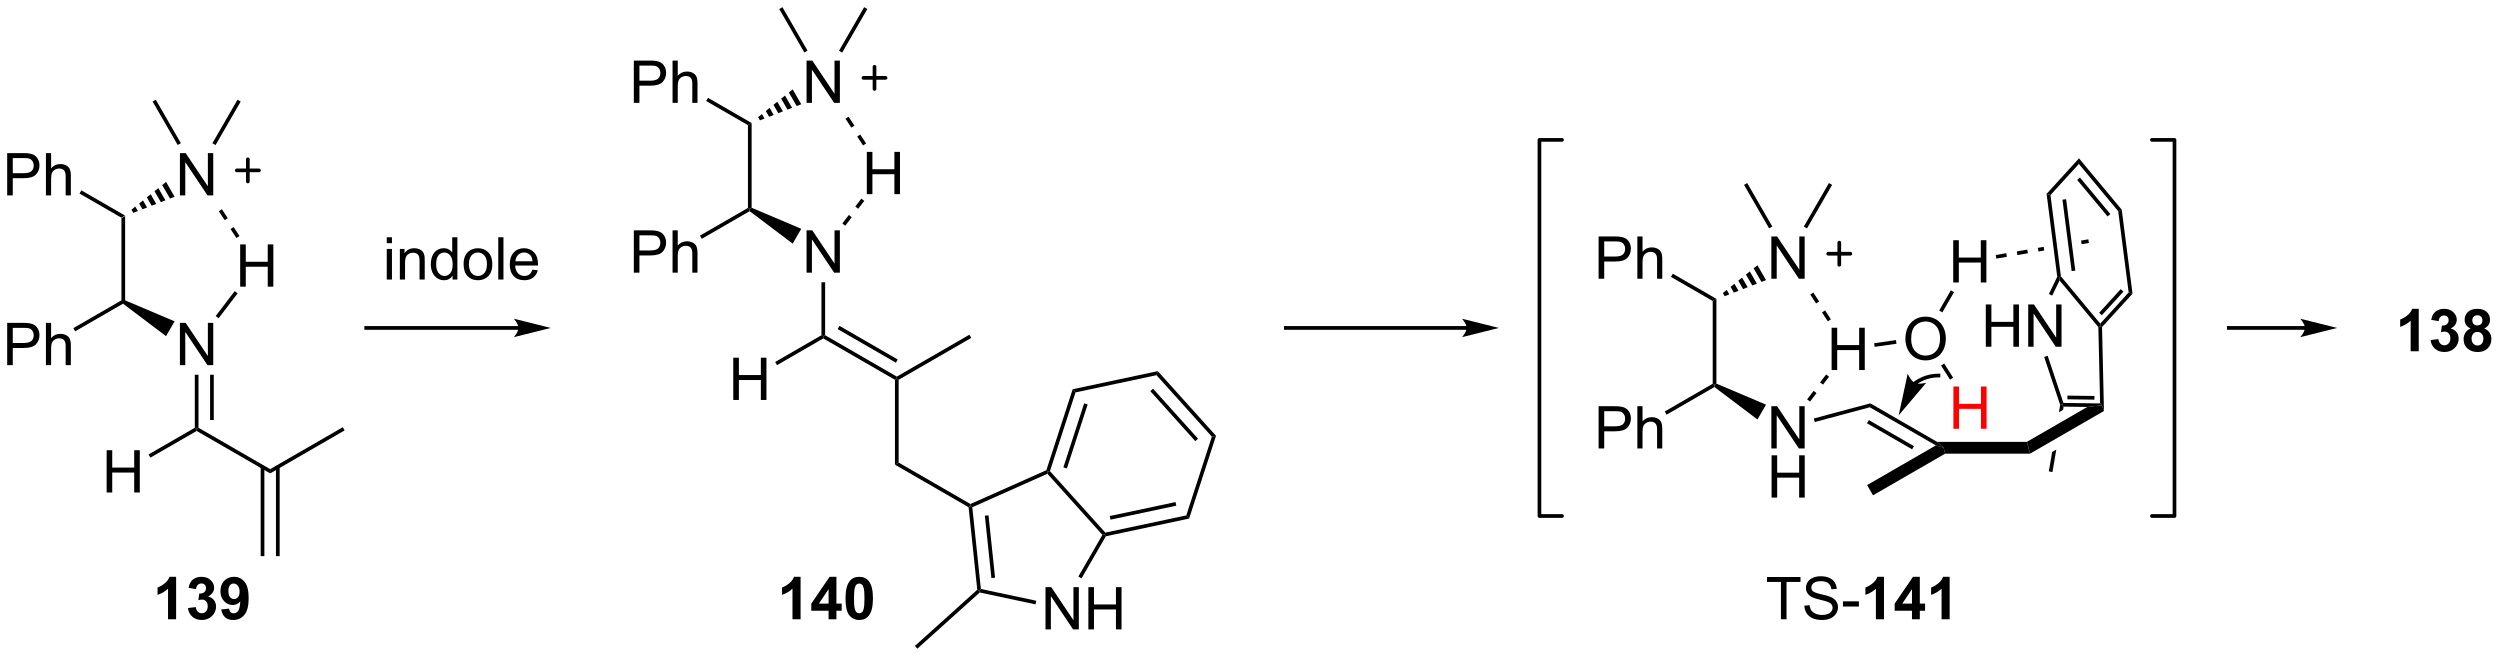 <?xml version="1.0" encoding="UTF-8"?>
<!DOCTYPE svg PUBLIC '-//W3C//DTD SVG 1.0//EN'
          'http://www.w3.org/TR/2001/REC-SVG-20010904/DTD/svg10.dtd'>
<svg stroke-dasharray="none" shape-rendering="auto" xmlns="http://www.w3.org/2000/svg" font-family="'Dialog'" text-rendering="auto" width="929" fill-opacity="1" color-interpolation="auto" color-rendering="auto" preserveAspectRatio="xMidYMid meet" font-size="12px" viewBox="0 0 929 244" fill="black" xmlns:xlink="http://www.w3.org/1999/xlink" stroke="black" image-rendering="auto" stroke-miterlimit="10" stroke-linecap="square" stroke-linejoin="miter" font-style="normal" stroke-width="1" height="244" stroke-dashoffset="0" font-weight="normal" stroke-opacity="1"
><!--Generated by the Batik Graphics2D SVG Generator--><defs id="genericDefs"
  /><g
  ><defs id="defs1"
    ><clipPath clipPathUnits="userSpaceOnUse" id="clipPath1"
      ><path d="M2.394 0.646 L350.56 0.646 L350.56 92.033 L2.394 92.033 L2.394 0.646 Z"
      /></clipPath
      ><clipPath clipPathUnits="userSpaceOnUse" id="clipPath2"
      ><path d="M29.425 127.111 L29.425 215.958 L367.91 215.958 L367.91 127.111 Z"
      /></clipPath
    ></defs
    ><g transform="scale(2.667,2.667) translate(-2.394,-0.646) matrix(1.029,0,0,1.029,-27.872,-130.101)"
    ><path d="M45.856 156.596 L46.356 156.307 L46.356 167.788 L46.106 167.952 L45.856 167.807 Z" stroke="none" clip-path="url(#clipPath2)"
    /></g
    ><g transform="matrix(2.743,0,0,2.743,-80.711,-348.658)"
    ><path d="M53.799 176.577 L53.799 170.85 L54.578 170.85 L57.585 175.345 L57.585 170.85 L58.312 170.85 L58.312 176.577 L57.533 176.577 L54.525 172.077 L54.525 176.577 L53.799 176.577 Z" stroke="none" clip-path="url(#clipPath2)"
    /></g
    ><g transform="matrix(2.743,0,0,2.743,-80.711,-348.658)"
    ><path d="M46.089 168.25 L46.106 167.952 L46.356 167.788 L53.079 170.638 L51.919 172.647 Z" stroke="none" clip-path="url(#clipPath2)"
    /></g
    ><g transform="matrix(2.743,0,0,2.743,-80.711,-348.658)"
    ><path d="M30.397 176.577 L30.397 170.85 L32.559 170.85 Q33.129 170.85 33.428 170.905 Q33.85 170.975 34.134 171.173 Q34.421 171.368 34.595 171.725 Q34.77 172.079 34.77 172.506 Q34.77 173.236 34.303 173.743 Q33.84 174.249 32.624 174.249 L31.155 174.249 L31.155 176.577 L30.397 176.577 ZM31.155 173.571 L32.637 173.571 Q33.371 173.571 33.678 173.298 Q33.988 173.024 33.988 172.53 Q33.988 172.17 33.806 171.915 Q33.624 171.657 33.327 171.577 Q33.137 171.524 32.621 171.524 L31.155 171.524 L31.155 173.571 ZM35.645 176.577 L35.645 170.85 L36.348 170.85 L36.348 172.905 Q36.84 172.334 37.59 172.334 Q38.051 172.334 38.389 172.517 Q38.73 172.696 38.876 173.017 Q39.022 173.337 39.022 173.946 L39.022 176.577 L38.319 176.577 L38.319 173.946 Q38.319 173.42 38.09 173.181 Q37.863 172.939 37.444 172.939 Q37.132 172.939 36.855 173.103 Q36.582 173.264 36.465 173.543 Q36.348 173.819 36.348 174.306 L36.348 176.577 L35.645 176.577 Z" stroke="none" clip-path="url(#clipPath2)"
    /></g
    ><g transform="matrix(2.743,0,0,2.743,-80.711,-348.658)"
    ><path d="M45.856 167.807 L46.106 167.952 L46.089 168.25 L39.607 171.993 L39.357 171.56 Z" stroke="none" clip-path="url(#clipPath2)"
    /></g
    ><g transform="matrix(2.743,0,0,2.743,-80.711,-348.658)"
    ><path d="M30.397 153.577 L30.397 147.85 L32.559 147.85 Q33.129 147.85 33.428 147.905 Q33.85 147.975 34.134 148.173 Q34.421 148.368 34.595 148.725 Q34.77 149.079 34.77 149.506 Q34.77 150.236 34.303 150.743 Q33.84 151.249 32.624 151.249 L31.155 151.249 L31.155 153.577 L30.397 153.577 ZM31.155 150.571 L32.637 150.571 Q33.371 150.571 33.678 150.298 Q33.988 150.024 33.988 149.53 Q33.988 149.17 33.806 148.915 Q33.624 148.657 33.327 148.577 Q33.137 148.524 32.621 148.524 L31.155 148.524 L31.155 150.571 ZM35.645 153.577 L35.645 147.85 L36.348 147.85 L36.348 149.905 Q36.84 149.334 37.59 149.334 Q38.051 149.334 38.389 149.517 Q38.73 149.696 38.876 150.017 Q39.022 150.337 39.022 150.946 L39.022 153.577 L38.319 153.577 L38.319 150.946 Q38.319 150.42 38.09 150.181 Q37.863 149.939 37.444 149.939 Q37.132 149.939 36.855 150.103 Q36.582 150.264 36.465 150.543 Q36.348 150.819 36.348 151.306 L36.348 153.577 L35.645 153.577 Z" stroke="none" clip-path="url(#clipPath2)"
    /></g
    ><g transform="matrix(2.743,0,0,2.743,-80.711,-348.658)"
    ><path d="M46.356 156.307 L45.856 156.596 L40.197 153.329 L40.447 152.896 Z" stroke="none" clip-path="url(#clipPath2)"
    /></g
    ><g transform="matrix(2.743,0,0,2.743,-80.711,-348.658)"
    ><path d="M53.799 153.577 L53.799 147.85 L54.578 147.85 L57.585 152.345 L57.585 147.85 L58.312 147.85 L58.312 153.577 L57.533 153.577 L54.525 149.077 L54.525 153.577 L53.799 153.577 Z" stroke="none" clip-path="url(#clipPath2)"
    /></g
    ><g transform="matrix(2.743,0,0,2.743,-80.711,-348.658)"
    ><path d="M47.233 155.512 L47.754 155.095 L48.105 155.703 L47.483 155.945 ZM48.274 154.677 L48.795 154.26 L49.348 155.218 L48.726 155.461 ZM49.316 153.843 L49.836 153.425 L50.592 154.734 L49.97 154.976 ZM50.357 153.008 L50.877 152.59 L51.835 154.249 L51.214 154.492 ZM51.398 152.173 L51.919 151.756 L53.079 153.765 L52.457 154.007 Z" stroke="none" clip-path="url(#clipPath2)"
    /></g
    ><g transform="matrix(2.743,0,0,2.743,-80.711,-348.658)"
    ><path d="M55.815 177.877 L56.315 177.877 L56.315 185.057 L56.065 185.202 L55.815 185.057 ZM57.885 177.877 L57.885 184.006 L58.385 184.006 L58.385 177.877 Z" stroke="none" clip-path="url(#clipPath2)"
    /></g
    ><g transform="matrix(2.743,0,0,2.743,-80.711,-348.658)"
    ><path d="M56.065 185.49 L56.065 185.202 L56.315 185.057 L66.024 190.663 L66.024 191.24 Z" stroke="none" clip-path="url(#clipPath2)"
    /></g
    ><g transform="matrix(2.743,0,0,2.743,-80.711,-348.658)"
    ><path d="M61.962 165.945 L61.962 160.218 L62.72 160.218 L62.72 162.57 L65.696 162.57 L65.696 160.218 L66.454 160.218 L66.454 165.945 L65.696 165.945 L65.696 163.244 L62.72 163.244 L62.72 165.945 L61.962 165.945 Z" stroke="none" clip-path="url(#clipPath2)"
    /></g
    ><g transform="matrix(2.743,0,0,2.743,-80.711,-348.658)"
    ><path d="M59.041 170.222 L58.644 169.918 L61.22 166.55 L61.617 166.853 Z" stroke="none" clip-path="url(#clipPath2)"
    /></g
    ><g transform="matrix(2.743,0,0,2.743,-80.711,-348.658)"
    ><path d="M61.869 159.075 L61.075 157.867 L60.657 158.142 L61.451 159.35 ZM60.281 156.659 L59.486 155.451 L59.069 155.726 L59.863 156.934 Z" stroke="none" clip-path="url(#clipPath2)"
    /></g
    ><g transform="matrix(2.743,0,0,2.743,-80.711,-348.658)"
    ><path d="M53.929 146.503 L53.496 146.753 L50.098 140.867 L50.531 140.617 Z" stroke="none" clip-path="url(#clipPath2)"
    /></g
    ><g transform="matrix(2.743,0,0,2.743,-80.711,-348.658)"
    ><path d="M58.627 146.763 L58.194 146.513 L61.598 140.617 L62.031 140.867 Z" stroke="none" clip-path="url(#clipPath2)"
    /></g
    ><g stroke-width="0.5" transform="matrix(2.743,0,0,2.743,-80.711,-348.658)" stroke-linejoin="round" stroke-linecap="round"
    ><path fill="none" d="M61.502 150.191 L64.502 150.191 M63.002 148.691 L63.002 151.691" clip-path="url(#clipPath2)"
    /></g
    ><g transform="matrix(2.743,0,0,2.743,-80.711,-348.658)"
    ><path d="M43.871 193.827 L43.871 188.1 L44.629 188.1 L44.629 190.452 L47.605 190.452 L47.605 188.1 L48.363 188.1 L48.363 193.827 L47.605 193.827 L47.605 191.126 L44.629 191.126 L44.629 193.827 L43.871 193.827 Z" stroke="none" clip-path="url(#clipPath2)"
    /></g
    ><g transform="matrix(2.743,0,0,2.743,-80.711,-348.658)"
    ><path d="M55.815 185.057 L56.065 185.202 L56.065 185.49 L49.796 189.109 L49.546 188.677 Z" stroke="none" clip-path="url(#clipPath2)"
    /></g
    ><g transform="matrix(2.743,0,0,2.743,-80.711,-348.658)"
    ><path d="M64.739 190.354 L64.739 202.452 L65.239 202.452 L65.239 190.354 ZM66.809 190.354 L66.809 202.452 L67.309 202.452 L67.309 190.354 Z" stroke="none" clip-path="url(#clipPath2)"
    /></g
    ><g transform="matrix(2.743,0,0,2.743,-80.711,-348.658)"
    ><path d="M66.024 191.24 L66.024 190.663 L75.858 184.985 L76.108 185.418 Z" stroke="none" clip-path="url(#clipPath2)"
    /></g
    ><g transform="matrix(2.743,0,0,2.743,-80.711,-348.658)"
    ><path d="M99.661 171.284 L79.036 171.284 L78.786 171.284 L78.786 171.784 L79.036 171.784 L99.661 171.784 L99.911 171.784 L99.911 171.284 L99.661 171.284 ZM104.036 171.534 L99.036 170.284 C99.036 170.284 99.661 170.988 99.661 171.534 C99.661 172.081 99.036 172.784 99.036 172.784 Z" stroke="none" clip-path="url(#clipPath2)"
    /></g
    ><g transform="matrix(2.743,0,0,2.743,-80.711,-348.658)"
    ><path d="M81.819 160.059 L81.819 159.251 L82.522 159.251 L82.522 160.059 L81.819 160.059 ZM81.819 164.978 L81.819 160.829 L82.522 160.829 L82.522 164.978 L81.819 164.978 ZM83.594 164.978 L83.594 160.829 L84.226 160.829 L84.226 161.418 Q84.682 160.736 85.547 160.736 Q85.922 160.736 86.234 160.871 Q86.549 161.004 86.706 161.223 Q86.862 161.441 86.924 161.743 Q86.963 161.939 86.963 162.426 L86.963 164.978 L86.26 164.978 L86.26 162.454 Q86.26 162.025 86.177 161.811 Q86.096 161.598 85.888 161.473 Q85.68 161.345 85.398 161.345 Q84.948 161.345 84.622 161.631 Q84.297 161.915 84.297 162.712 L84.297 164.978 L83.594 164.978 ZM90.733 164.978 L90.733 164.454 Q90.34 165.071 89.574 165.071 Q89.077 165.071 88.66 164.798 Q88.246 164.525 88.017 164.035 Q87.788 163.543 87.788 162.907 Q87.788 162.285 87.993 161.78 Q88.202 161.275 88.616 161.006 Q89.03 160.736 89.543 160.736 Q89.918 160.736 90.21 160.894 Q90.504 161.051 90.686 161.306 L90.686 159.251 L91.387 159.251 L91.387 164.978 L90.733 164.978 ZM88.512 162.907 Q88.512 163.704 88.847 164.1 Q89.183 164.493 89.639 164.493 Q90.1 164.493 90.423 164.116 Q90.746 163.738 90.746 162.965 Q90.746 162.113 90.418 161.715 Q90.09 161.316 89.608 161.316 Q89.139 161.316 88.824 161.699 Q88.512 162.082 88.512 162.907 ZM92.229 162.902 Q92.229 161.751 92.87 161.196 Q93.406 160.736 94.174 160.736 Q95.031 160.736 95.573 161.296 Q96.117 161.855 96.117 162.845 Q96.117 163.644 95.875 164.105 Q95.635 164.564 95.177 164.819 Q94.719 165.071 94.174 165.071 Q93.305 165.071 92.766 164.514 Q92.229 163.954 92.229 162.902 ZM92.953 162.902 Q92.953 163.699 93.299 164.098 Q93.648 164.493 94.174 164.493 Q94.698 164.493 95.044 164.095 Q95.393 163.696 95.393 162.879 Q95.393 162.111 95.044 161.715 Q94.695 161.316 94.174 161.316 Q93.648 161.316 93.299 161.712 Q92.953 162.105 92.953 162.902 ZM96.926 164.978 L96.926 159.251 L97.629 159.251 L97.629 164.978 L96.926 164.978 ZM101.557 163.642 L102.284 163.73 Q102.112 164.368 101.646 164.72 Q101.182 165.071 100.461 165.071 Q99.549 165.071 99.016 164.512 Q98.484 163.949 98.484 162.939 Q98.484 161.892 99.023 161.314 Q99.562 160.736 100.422 160.736 Q101.252 160.736 101.778 161.303 Q102.307 161.868 102.307 162.894 Q102.307 162.957 102.305 163.082 L99.211 163.082 Q99.25 163.767 99.596 164.131 Q99.945 164.493 100.463 164.493 Q100.851 164.493 101.125 164.29 Q101.398 164.087 101.557 163.642 ZM99.25 162.504 L101.565 162.504 Q101.518 161.98 101.299 161.72 Q100.963 161.314 100.43 161.314 Q99.945 161.314 99.614 161.639 Q99.284 161.962 99.25 162.504 Z" stroke="none" clip-path="url(#clipPath2)"
    /></g
    ><g transform="matrix(2.743,0,0,2.743,-80.711,-348.658)"
    ><path d="M130.749 144.062 L131.249 143.773 L131.249 155.254 L130.999 155.418 L130.749 155.273 Z" stroke="none" clip-path="url(#clipPath2)"
    /></g
    ><g transform="matrix(2.743,0,0,2.743,-80.711,-348.658)"
    ><path d="M138.691 164.043 L138.691 158.316 L139.47 158.316 L142.478 162.811 L142.478 158.316 L143.204 158.316 L143.204 164.043 L142.426 164.043 L139.418 159.543 L139.418 164.043 L138.691 164.043 Z" stroke="none" clip-path="url(#clipPath2)"
    /></g
    ><g transform="matrix(2.743,0,0,2.743,-80.711,-348.658)"
    ><path d="M130.982 155.716 L130.999 155.418 L131.249 155.254 L137.971 158.104 L136.811 160.113 Z" stroke="none" clip-path="url(#clipPath2)"
    /></g
    ><g transform="matrix(2.743,0,0,2.743,-80.711,-348.658)"
    ><path d="M115.29 164.043 L115.29 158.316 L117.451 158.316 Q118.022 158.316 118.321 158.371 Q118.743 158.441 119.027 158.639 Q119.313 158.834 119.488 159.191 Q119.662 159.545 119.662 159.972 Q119.662 160.702 119.196 161.209 Q118.733 161.715 117.516 161.715 L116.048 161.715 L116.048 164.043 L115.29 164.043 ZM116.048 161.037 L117.529 161.037 Q118.264 161.037 118.571 160.764 Q118.881 160.491 118.881 159.996 Q118.881 159.636 118.699 159.381 Q118.516 159.123 118.219 159.043 Q118.029 158.991 117.514 158.991 L116.048 158.991 L116.048 161.037 ZM120.537 164.043 L120.537 158.316 L121.24 158.316 L121.24 160.371 Q121.733 159.8 122.483 159.8 Q122.943 159.8 123.282 159.983 Q123.623 160.162 123.769 160.483 Q123.915 160.803 123.915 161.412 L123.915 164.043 L123.212 164.043 L123.212 161.412 Q123.212 160.886 122.983 160.647 Q122.756 160.405 122.337 160.405 Q122.024 160.405 121.748 160.569 Q121.475 160.73 121.358 161.009 Q121.24 161.285 121.24 161.772 L121.24 164.043 L120.537 164.043 Z" stroke="none" clip-path="url(#clipPath2)"
    /></g
    ><g transform="matrix(2.743,0,0,2.743,-80.711,-348.658)"
    ><path d="M130.749 155.273 L130.999 155.418 L130.982 155.716 L124.5 159.459 L124.25 159.026 Z" stroke="none" clip-path="url(#clipPath2)"
    /></g
    ><g transform="matrix(2.743,0,0,2.743,-80.711,-348.658)"
    ><path d="M115.29 141.043 L115.29 135.316 L117.451 135.316 Q118.022 135.316 118.321 135.371 Q118.743 135.441 119.027 135.639 Q119.313 135.834 119.488 136.191 Q119.662 136.545 119.662 136.972 Q119.662 137.702 119.196 138.209 Q118.733 138.715 117.516 138.715 L116.048 138.715 L116.048 141.043 L115.29 141.043 ZM116.048 138.037 L117.529 138.037 Q118.264 138.037 118.571 137.764 Q118.881 137.491 118.881 136.996 Q118.881 136.636 118.699 136.381 Q118.516 136.123 118.219 136.043 Q118.029 135.991 117.514 135.991 L116.048 135.991 L116.048 138.037 ZM120.537 141.043 L120.537 135.316 L121.24 135.316 L121.24 137.371 Q121.733 136.8 122.483 136.8 Q122.943 136.8 123.282 136.983 Q123.623 137.162 123.769 137.483 Q123.915 137.803 123.915 138.412 L123.915 141.043 L123.212 141.043 L123.212 138.412 Q123.212 137.886 122.983 137.647 Q122.756 137.405 122.337 137.405 Q122.024 137.405 121.748 137.569 Q121.475 137.73 121.358 138.009 Q121.24 138.285 121.24 138.772 L121.24 141.043 L120.537 141.043 Z" stroke="none" clip-path="url(#clipPath2)"
    /></g
    ><g transform="matrix(2.743,0,0,2.743,-80.711,-348.658)"
    ><path d="M131.249 143.773 L130.749 144.062 L125.09 140.795 L125.34 140.362 Z" stroke="none" clip-path="url(#clipPath2)"
    /></g
    ><g transform="matrix(2.743,0,0,2.743,-80.711,-348.658)"
    ><path d="M138.691 141.043 L138.691 135.316 L139.47 135.316 L142.478 139.811 L142.478 135.316 L143.204 135.316 L143.204 141.043 L142.426 141.043 L139.418 136.543 L139.418 141.043 L138.691 141.043 Z" stroke="none" clip-path="url(#clipPath2)"
    /></g
    ><g transform="matrix(2.743,0,0,2.743,-80.711,-348.658)"
    ><path d="M132.125 142.978 L132.646 142.561 L132.997 143.169 L132.375 143.411 ZM133.167 142.143 L133.688 141.726 L134.241 142.685 L133.619 142.927 ZM134.208 141.309 L134.729 140.891 L135.484 142.2 L134.863 142.442 ZM135.25 140.474 L135.77 140.057 L136.728 141.715 L136.106 141.958 ZM136.291 139.639 L136.811 139.222 L137.971 141.231 L137.35 141.473 Z" stroke="none" clip-path="url(#clipPath2)"
    /></g
    ><g transform="matrix(2.743,0,0,2.743,-80.711,-348.658)"
    ><path d="M140.707 165.343 L141.207 165.343 L141.207 172.523 L140.957 172.668 L140.707 172.523 Z" stroke="none" clip-path="url(#clipPath2)"
    /></g
    ><g transform="matrix(2.743,0,0,2.743,-80.711,-348.658)"
    ><path d="M140.957 172.956 L140.957 172.668 L141.207 172.523 L150.916 178.129 L150.916 178.418 L150.666 178.562 ZM142.902 171.689 L150.791 176.244 L151.041 175.811 L143.152 171.256 Z" stroke="none" clip-path="url(#clipPath2)"
    /></g
    ><g transform="matrix(2.743,0,0,2.743,-80.711,-348.658)"
    ><path d="M146.855 153.411 L146.855 147.684 L147.612 147.684 L147.612 150.036 L150.589 150.036 L150.589 147.684 L151.347 147.684 L151.347 153.411 L150.589 153.411 L150.589 150.71 L147.612 150.71 L147.612 153.411 L146.855 153.411 Z" stroke="none" clip-path="url(#clipPath2)"
    /></g
    ><g transform="matrix(2.743,0,0,2.743,-80.711,-348.658)"
    ><path d="M143.933 157.688 L144.812 156.54 L144.415 156.236 L143.536 157.384 ZM145.69 155.391 L146.51 154.32 L146.113 154.016 L145.293 155.088 Z" stroke="none" clip-path="url(#clipPath2)"
    /></g
    ><g transform="matrix(2.743,0,0,2.743,-80.711,-348.658)"
    ><path d="M146.762 146.541 L145.967 145.333 L145.55 145.608 L146.344 146.816 ZM145.173 144.125 L144.379 142.917 L143.961 143.192 L144.755 144.4 Z" stroke="none" clip-path="url(#clipPath2)"
    /></g
    ><g transform="matrix(2.743,0,0,2.743,-80.711,-348.658)"
    ><path d="M138.822 133.969 L138.389 134.219 L134.991 128.333 L135.424 128.083 Z" stroke="none" clip-path="url(#clipPath2)"
    /></g
    ><g transform="matrix(2.743,0,0,2.743,-80.711,-348.658)"
    ><path d="M143.52 134.229 L143.087 133.979 L146.491 128.083 L146.924 128.333 Z" stroke="none" clip-path="url(#clipPath2)"
    /></g
    ><g stroke-width="0.5" transform="matrix(2.743,0,0,2.743,-80.711,-348.658)" stroke-linejoin="round" stroke-linecap="round"
    ><path fill="none" d="M146.395 137.657 L149.395 137.657 M147.895 136.157 L147.895 139.157" clip-path="url(#clipPath2)"
    /></g
    ><g transform="matrix(2.743,0,0,2.743,-80.711,-348.658)"
    ><path d="M128.763 181.293 L128.763 175.566 L129.521 175.566 L129.521 177.918 L132.498 177.918 L132.498 175.566 L133.256 175.566 L133.256 181.293 L132.498 181.293 L132.498 178.592 L129.521 178.592 L129.521 181.293 L128.763 181.293 Z" stroke="none" clip-path="url(#clipPath2)"
    /></g
    ><g transform="matrix(2.743,0,0,2.743,-80.711,-348.658)"
    ><path d="M140.707 172.523 L140.957 172.668 L140.957 172.956 L134.688 176.576 L134.438 176.143 Z" stroke="none" clip-path="url(#clipPath2)"
    /></g
    ><g transform="matrix(2.743,0,0,2.743,-80.711,-348.658)"
    ><path d="M150.666 178.562 L150.916 178.418 L151.166 178.562 L151.166 189.773 L150.666 190.062 Z" stroke="none" clip-path="url(#clipPath2)"
    /></g
    ><g transform="matrix(2.743,0,0,2.743,-80.711,-348.658)"
    ><path d="M151.166 178.562 L150.916 178.418 L150.916 178.129 L160.751 172.451 L161.001 172.884 Z" stroke="none" clip-path="url(#clipPath2)"
    /></g
    ><g transform="matrix(2.743,0,0,2.743,-80.711,-348.658)"
    ><path d="M150.666 190.062 L151.166 189.773 L160.89 195.387 L160.876 195.668 L160.64 195.821 Z" stroke="none" clip-path="url(#clipPath2)"
    /></g
    ><g transform="matrix(2.743,0,0,2.743,-80.711,-348.658)"
    ><path d="M171.061 212.371 L171.061 206.644 L171.839 206.644 L174.847 211.139 L174.847 206.644 L175.574 206.644 L175.574 212.371 L174.795 212.371 L171.787 207.871 L171.787 212.371 L171.061 212.371 ZM176.869 212.371 L176.869 206.644 L177.627 206.644 L177.627 208.996 L180.604 208.996 L180.604 206.644 L181.362 206.644 L181.362 212.371 L180.604 212.371 L180.604 209.67 L177.627 209.67 L177.627 212.371 L176.869 212.371 Z" stroke="none" clip-path="url(#clipPath2)"
    /></g
    ><g transform="matrix(2.743,0,0,2.743,-80.711,-348.658)"
    ><path d="M160.64 195.821 L160.876 195.668 L161.143 195.822 L162.307 206.898 L162.078 207.105 L161.816 207.004 ZM162.843 196.973 L163.731 205.419 L164.228 205.367 L163.34 196.921 Z" stroke="none" clip-path="url(#clipPath2)"
    /></g
    ><g transform="matrix(2.743,0,0,2.743,-80.711,-348.658)"
    ><path d="M162.15 207.376 L162.078 207.105 L162.307 206.898 L169.813 208.493 L169.709 208.982 Z" stroke="none" clip-path="url(#clipPath2)"
    /></g
    ><g transform="matrix(2.743,0,0,2.743,-80.711,-348.658)"
    ><path d="M175.944 205.461 L175.511 205.211 L178.769 199.569 L179.077 199.536 L179.237 199.758 Z" stroke="none" clip-path="url(#clipPath2)"
    /></g
    ><g transform="matrix(2.743,0,0,2.743,-80.711,-348.658)"
    ><path d="M179.166 199.262 L179.077 199.536 L178.769 199.569 L171.317 191.292 L171.381 190.99 L171.664 190.93 Z" stroke="none" clip-path="url(#clipPath2)"
    /></g
    ><g transform="matrix(2.743,0,0,2.743,-80.711,-348.658)"
    ><path d="M171.178 190.807 L171.381 190.99 L171.317 191.292 L161.143 195.822 L160.876 195.668 L160.89 195.387 Z" stroke="none" clip-path="url(#clipPath2)"
    /></g
    ><g transform="matrix(2.743,0,0,2.743,-80.711,-348.658)"
    ><path d="M179.237 199.758 L179.077 199.536 L179.166 199.262 L190.132 196.931 L190.518 197.36 ZM179.867 197.508 L188.778 195.614 L188.674 195.125 L179.763 197.019 Z" stroke="none" clip-path="url(#clipPath2)"
    /></g
    ><g transform="matrix(2.743,0,0,2.743,-80.711,-348.658)"
    ><path d="M190.518 197.36 L190.132 196.931 L193.596 186.268 L194.161 186.148 Z" stroke="none" clip-path="url(#clipPath2)"
    /></g
    ><g transform="matrix(2.743,0,0,2.743,-80.711,-348.658)"
    ><path d="M194.161 186.148 L193.596 186.268 L186.095 177.937 L186.273 177.387 ZM191.727 186.538 L185.631 179.768 L185.26 180.103 L191.355 186.873 Z" stroke="none" clip-path="url(#clipPath2)"
    /></g
    ><g transform="matrix(2.743,0,0,2.743,-80.711,-348.658)"
    ><path d="M186.273 177.387 L186.095 177.937 L175.128 180.268 L174.742 179.839 Z" stroke="none" clip-path="url(#clipPath2)"
    /></g
    ><g transform="matrix(2.743,0,0,2.743,-80.711,-348.658)"
    ><path d="M174.742 179.839 L175.128 180.268 L171.664 190.93 L171.381 190.99 L171.178 190.807 ZM176.297 181.752 L173.482 190.416 L173.957 190.571 L176.772 181.907 Z" stroke="none" clip-path="url(#clipPath2)"
    /></g
    ><g transform="matrix(2.743,0,0,2.743,-80.711,-348.658)"
    ><path d="M161.816 207.004 L162.078 207.105 L162.15 207.376 L153.699 214.986 L153.364 214.614 Z" stroke="none" clip-path="url(#clipPath2)"
    /></g
    ><g transform="matrix(2.743,0,0,2.743,-80.711,-348.658)"
    ><path d="M228.113 171.284 L203.614 171.284 L203.364 171.284 L203.364 171.784 L203.614 171.784 L228.113 171.784 L228.363 171.784 L228.363 171.284 L228.113 171.284 ZM232.488 171.534 L227.488 170.284 C227.488 170.284 228.113 170.988 228.113 171.534 C228.113 172.081 227.488 172.784 227.488 172.784 Z" stroke="none" clip-path="url(#clipPath2)"
    /></g
    ><g transform="matrix(2.743,0,0,2.743,-80.711,-348.658)"
    ><path d="M357.097 174.696 L356 174.696 L356 170.558 Q355.399 171.121 354.581 171.391 L354.581 170.394 Q355.011 170.253 355.514 169.863 Q356.019 169.47 356.206 168.946 L357.097 168.946 L357.097 174.696 ZM358.7 173.175 L359.762 173.048 Q359.812 173.454 360.033 173.67 Q360.257 173.884 360.575 173.884 Q360.913 173.884 361.145 173.626 Q361.379 173.368 361.379 172.93 Q361.379 172.516 361.155 172.274 Q360.934 172.032 360.614 172.032 Q360.403 172.032 360.109 172.113 L360.231 171.22 Q360.676 171.23 360.911 171.027 Q361.145 170.821 361.145 170.48 Q361.145 170.191 360.973 170.019 Q360.801 169.847 360.515 169.847 Q360.234 169.847 360.033 170.042 Q359.835 170.238 359.793 170.613 L358.78 170.441 Q358.887 169.923 359.098 169.613 Q359.312 169.3 359.692 169.123 Q360.075 168.946 360.546 168.946 Q361.356 168.946 361.843 169.462 Q362.247 169.884 362.247 170.415 Q362.247 171.167 361.421 171.618 Q361.913 171.722 362.207 172.089 Q362.504 172.457 362.504 172.977 Q362.504 173.73 361.952 174.264 Q361.403 174.795 360.582 174.795 Q359.804 174.795 359.291 174.347 Q358.78 173.899 358.7 173.175 ZM364.128 171.605 Q363.704 171.425 363.508 171.113 Q363.316 170.798 363.316 170.423 Q363.316 169.782 363.764 169.365 Q364.211 168.946 365.034 168.946 Q365.852 168.946 366.303 169.365 Q366.753 169.782 366.753 170.423 Q366.753 170.821 366.545 171.131 Q366.339 171.441 365.964 171.605 Q366.441 171.798 366.688 172.165 Q366.938 172.532 366.938 173.011 Q366.938 173.805 366.43 174.303 Q365.925 174.798 365.086 174.798 Q364.305 174.798 363.784 174.386 Q363.172 173.902 363.172 173.058 Q363.172 172.595 363.401 172.207 Q363.633 171.816 364.128 171.605 ZM364.355 170.501 Q364.355 170.829 364.54 171.014 Q364.727 171.196 365.034 171.196 Q365.347 171.196 365.534 171.011 Q365.722 170.824 365.722 170.496 Q365.722 170.188 365.537 170.003 Q365.352 169.816 365.047 169.816 Q364.73 169.816 364.542 170.003 Q364.355 170.191 364.355 170.501 ZM364.253 172.954 Q364.253 173.407 364.485 173.662 Q364.719 173.915 365.066 173.915 Q365.407 173.915 365.628 173.67 Q365.852 173.425 365.852 172.964 Q365.852 172.563 365.625 172.319 Q365.399 172.074 365.05 172.074 Q364.649 172.074 364.451 172.352 Q364.253 172.628 364.253 172.954 Z" stroke="none" clip-path="url(#clipPath2)"
    /></g
    ><g transform="matrix(2.743,0,0,2.743,-80.711,-348.658)"
    ><path d="M261.45 167.886 L261.95 167.597 L261.95 179.078 L261.7 179.242 L261.45 179.097 Z" stroke="none" clip-path="url(#clipPath2)"
    /></g
    ><g transform="matrix(2.743,0,0,2.743,-80.711,-348.658)"
    ><path d="M269.393 187.867 L269.393 182.14 L270.172 182.14 L273.18 186.635 L273.18 182.14 L273.906 182.14 L273.906 187.867 L273.127 187.867 L270.12 183.367 L270.12 187.867 L269.393 187.867 Z" stroke="none" clip-path="url(#clipPath2)"
    /></g
    ><g transform="matrix(2.743,0,0,2.743,-80.711,-348.658)"
    ><path d="M269.424 194.517 L269.424 188.79 L270.182 188.79 L270.182 191.142 L273.159 191.142 L273.159 188.79 L273.916 188.79 L273.916 194.517 L273.159 194.517 L273.159 191.816 L270.182 191.816 L270.182 194.517 L269.424 194.517 Z" stroke="none" clip-path="url(#clipPath2)"
    /></g
    ><g transform="matrix(2.743,0,0,2.743,-80.711,-348.658)"
    ><path d="M261.683 179.54 L261.7 179.242 L261.95 179.078 L268.673 181.928 L267.513 183.937 Z" stroke="none" clip-path="url(#clipPath2)"
    /></g
    ><g transform="matrix(2.743,0,0,2.743,-80.711,-348.658)"
    ><path d="M245.991 187.867 L245.991 182.14 L248.153 182.14 Q248.723 182.14 249.023 182.195 Q249.444 182.265 249.728 182.463 Q250.015 182.658 250.189 183.015 Q250.364 183.369 250.364 183.796 Q250.364 184.525 249.898 185.033 Q249.434 185.538 248.218 185.538 L246.749 185.538 L246.749 187.867 L245.991 187.867 ZM246.749 184.861 L248.231 184.861 Q248.965 184.861 249.273 184.588 Q249.582 184.315 249.582 183.82 Q249.582 183.46 249.4 183.205 Q249.218 182.947 248.921 182.867 Q248.731 182.815 248.215 182.815 L246.749 182.815 L246.749 184.861 ZM251.239 187.867 L251.239 182.14 L251.942 182.14 L251.942 184.195 Q252.434 183.624 253.184 183.624 Q253.645 183.624 253.983 183.807 Q254.325 183.986 254.47 184.307 Q254.616 184.627 254.616 185.236 L254.616 187.867 L253.913 187.867 L253.913 185.236 Q253.913 184.71 253.684 184.471 Q253.457 184.229 253.038 184.229 Q252.726 184.229 252.45 184.393 Q252.176 184.554 252.059 184.833 Q251.942 185.109 251.942 185.596 L251.942 187.867 L251.239 187.867 Z" stroke="none" clip-path="url(#clipPath2)"
    /></g
    ><g transform="matrix(2.743,0,0,2.743,-80.711,-348.658)"
    ><path d="M261.45 179.097 L261.7 179.242 L261.683 179.54 L255.201 183.283 L254.951 182.85 Z" stroke="none" clip-path="url(#clipPath2)"
    /></g
    ><g transform="matrix(2.743,0,0,2.743,-80.711,-348.658)"
    ><path d="M245.991 164.867 L245.991 159.14 L248.153 159.14 Q248.723 159.14 249.023 159.195 Q249.444 159.265 249.728 159.463 Q250.015 159.658 250.189 160.015 Q250.364 160.369 250.364 160.796 Q250.364 161.525 249.898 162.033 Q249.434 162.538 248.218 162.538 L246.749 162.538 L246.749 164.867 L245.991 164.867 ZM246.749 161.861 L248.231 161.861 Q248.965 161.861 249.273 161.588 Q249.582 161.315 249.582 160.82 Q249.582 160.46 249.4 160.205 Q249.218 159.947 248.921 159.867 Q248.731 159.815 248.215 159.815 L246.749 159.815 L246.749 161.861 ZM251.239 164.867 L251.239 159.14 L251.942 159.14 L251.942 161.195 Q252.434 160.624 253.184 160.624 Q253.645 160.624 253.983 160.807 Q254.325 160.986 254.47 161.307 Q254.616 161.627 254.616 162.236 L254.616 164.867 L253.913 164.867 L253.913 162.236 Q253.913 161.71 253.684 161.471 Q253.457 161.229 253.038 161.229 Q252.726 161.229 252.45 161.393 Q252.176 161.554 252.059 161.833 Q251.942 162.109 251.942 162.596 L251.942 164.867 L251.239 164.867 Z" stroke="none" clip-path="url(#clipPath2)"
    /></g
    ><g transform="matrix(2.743,0,0,2.743,-80.711,-348.658)"
    ><path d="M261.95 167.597 L261.45 167.886 L255.791 164.619 L256.041 164.186 Z" stroke="none" clip-path="url(#clipPath2)"
    /></g
    ><g transform="matrix(2.743,0,0,2.743,-80.711,-348.658)"
    ><path d="M269.393 164.867 L269.393 159.14 L270.172 159.14 L273.18 163.635 L273.18 159.14 L273.906 159.14 L273.906 164.867 L273.127 164.867 L270.12 160.367 L270.12 164.867 L269.393 164.867 Z" stroke="none" clip-path="url(#clipPath2)"
    /></g
    ><g transform="matrix(2.743,0,0,2.743,-80.711,-348.658)"
    ><path d="M262.827 166.802 L263.348 166.385 L263.699 166.993 L263.077 167.235 ZM263.868 165.967 L264.389 165.55 L264.942 166.508 L264.32 166.751 ZM264.91 165.133 L265.43 164.715 L266.186 166.024 L265.564 166.266 ZM265.951 164.298 L266.472 163.881 L267.43 165.539 L266.808 165.782 ZM266.992 163.463 L267.513 163.046 L268.673 165.055 L268.051 165.297 Z" stroke="none" clip-path="url(#clipPath2)"
    /></g
    ><g transform="matrix(2.743,0,0,2.743,-80.711,-348.658)"
    ><path d="M277.556 177.235 L277.556 171.508 L278.314 171.508 L278.314 173.86 L281.29 173.86 L281.29 171.508 L282.048 171.508 L282.048 177.235 L281.29 177.235 L281.29 174.534 L278.314 174.534 L278.314 177.235 L277.556 177.235 Z" stroke="none" clip-path="url(#clipPath2)"
    /></g
    ><g transform="matrix(2.743,0,0,2.743,-80.711,-348.658)"
    ><path d="M274.635 181.512 L275.513 180.363 L275.116 180.06 L274.238 181.208 ZM276.392 179.215 L277.211 178.143 L276.814 177.84 L275.994 178.911 Z" stroke="none" clip-path="url(#clipPath2)"
    /></g
    ><g transform="matrix(2.743,0,0,2.743,-80.711,-348.658)"
    ><path d="M277.463 170.365 L276.669 169.157 L276.251 169.432 L277.045 170.64 ZM275.875 167.949 L275.08 166.741 L274.663 167.016 L275.457 168.224 Z" stroke="none" clip-path="url(#clipPath2)"
    /></g
    ><g transform="matrix(2.743,0,0,2.743,-80.711,-348.658)"
    ><path d="M269.524 157.793 L269.091 158.043 L265.692 152.157 L266.125 151.907 Z" stroke="none" clip-path="url(#clipPath2)"
    /></g
    ><g transform="matrix(2.743,0,0,2.743,-80.711,-348.658)"
    ><path d="M274.221 158.053 L273.788 157.803 L277.192 151.907 L277.625 152.157 Z" stroke="none" clip-path="url(#clipPath2)"
    /></g
    ><g stroke-width="0.5" transform="matrix(2.743,0,0,2.743,-80.711,-348.658)" stroke-linejoin="round" stroke-linecap="round"
    ><path fill="none" d="M277.096 161.481 L280.096 161.481 M278.596 159.981 L278.596 162.981" clip-path="url(#clipPath2)"
    /></g
    ><g transform="matrix(2.743,0,0,2.743,-80.711,-348.658)"
    ><path d="M275.273 184.282 L275.144 183.799 L282.802 181.747 L282.731 182.283 Z" stroke="none" clip-path="url(#clipPath2)"
    /></g
    ><g transform="matrix(2.743,0,0,2.743,-80.711,-348.658)"
    ><path d="M282.731 182.283 L282.802 181.747 L291.841 186.965 L292.726 187.765 L291.676 187.448 ZM282.349 184.453 L288.461 187.982 L288.711 187.549 L282.599 184.02 Z" stroke="none" clip-path="url(#clipPath2)"
    /></g
    ><g transform="matrix(2.743,0,0,2.743,-80.711,-348.658)"
    ><path d="M291.676 187.448 L292.726 187.765 L292.94 188.565 L283.167 194.208 L282.367 192.822 Z" stroke="none" clip-path="url(#clipPath2)"
    /></g
    ><g transform="matrix(2.743,0,0,2.743,-80.711,-348.658)"
    ><path d="M308.778 181.942 L308.521 181.962 L308.351 182.959 L308.351 182.959 L308.914 182.634 L308.989 182.195 L308.778 181.942 ZM307.995 188.014 L307.433 188.339 L307.433 188.339 L306.984 190.969 L307.477 191.053 L307.995 188.014 Z" stroke="none" clip-path="url(#clipPath2)"
    /></g
    ><g transform="matrix(2.743,0,0,2.743,-80.711,-348.658)"
    ><path d="M317.797 166.729 L318.323 166.895 L314.192 171.42 L313.94 171.326 L313.949 170.946 ZM316.719 166.278 L313.794 169.484 L314.163 169.821 L317.089 166.615 Z" stroke="none" clip-path="url(#clipPath2)"
    /></g
    ><g transform="matrix(2.743,0,0,2.743,-80.711,-348.658)"
    ><path d="M316.383 155.722 L316.86 155.514 L318.323 166.895 L317.797 166.729 Z" stroke="none" clip-path="url(#clipPath2)"
    /></g
    ><g transform="matrix(2.743,0,0,2.743,-80.711,-348.658)"
    ><path d="M311.054 149.319 L311.071 148.558 L316.86 155.514 L316.383 155.722 ZM310.816 151.478 L314.936 156.429 L315.32 156.109 L311.2 151.159 Z" stroke="none" clip-path="url(#clipPath2)"
    /></g
    ><g transform="matrix(2.743,0,0,2.743,-80.711,-348.658)"
    ><path d="M307.205 153.536 L306.68 153.37 L311.071 148.558 L311.054 149.319 Z" stroke="none" clip-path="url(#clipPath2)"
    /></g
    ><g transform="matrix(2.743,0,0,2.743,-80.711,-348.658)"
    ><path d="M308.62 164.542 L308.381 164.647 L308.124 164.604 L306.68 153.37 L307.205 153.536 ZM310.569 163.769 L309.325 154.095 L308.829 154.159 L310.073 163.833 Z" stroke="none" clip-path="url(#clipPath2)"
    /></g
    ><g transform="matrix(2.743,0,0,2.743,-80.711,-348.658)"
    ><path d="M313.692 171.419 L313.94 171.326 L314.192 171.42 L314.453 182.784 L314.185 182.015 L313.93 181.762 Z" stroke="none" clip-path="url(#clipPath2)"
    /></g
    ><g transform="matrix(2.743,0,0,2.743,-80.711,-348.658)"
    ><path d="M308.437 165.104 L308.381 164.647 L308.62 164.542 L313.949 170.946 L313.94 171.326 L313.692 171.419 Z" stroke="none" clip-path="url(#clipPath2)"
    /></g
    ><g transform="matrix(2.743,0,0,2.743,-80.711,-348.658)"
    ><path d="M307.438 167.157 L306.989 166.939 L308.124 164.604 L308.381 164.647 L308.437 165.104 Z" stroke="none" clip-path="url(#clipPath2)"
    /></g
    ><g transform="matrix(2.743,0,0,2.743,-80.711,-348.658)"
    ><path d="M306.824 175.303 L306.349 175.462 L308.521 181.962 L308.778 181.942 L308.959 181.694 L306.824 175.303 Z" stroke="none" clip-path="url(#clipPath2)"
    /></g
    ><g transform="matrix(2.743,0,0,2.743,-80.711,-348.658)"
    ><path d="M313.93 181.762 L314.185 182.015 L312.199 182.238 L308.989 182.195 L308.778 181.942 L308.959 181.694 ZM313.165 180.751 L309.505 180.702 L309.498 181.202 L313.159 181.251 Z" stroke="none" clip-path="url(#clipPath2)"
    /></g
    ><g transform="matrix(2.743,0,0,2.743,-80.711,-348.658)"
    ><path d="M298.445 174.083 L298.445 168.356 L299.203 168.356 L299.203 170.708 L302.18 170.708 L302.18 168.356 L302.937 168.356 L302.937 174.083 L302.18 174.083 L302.18 171.382 L299.203 171.382 L299.203 174.083 L298.445 174.083 ZM304.191 174.083 L304.191 168.356 L304.97 168.356 L307.978 172.851 L307.978 168.356 L308.704 168.356 L308.704 174.083 L307.926 174.083 L304.918 169.583 L304.918 174.083 L304.191 174.083 Z" stroke="none" clip-path="url(#clipPath2)"
    /></g
    ><g transform="matrix(2.743,0,0,2.743,-80.711,-348.658)"
    ><path d="M287.553 173.046 Q287.553 171.619 288.319 170.814 Q289.085 170.007 290.296 170.007 Q291.087 170.007 291.723 170.387 Q292.361 170.765 292.694 171.442 Q293.03 172.119 293.03 172.978 Q293.03 173.851 292.678 174.538 Q292.327 175.226 291.681 175.58 Q291.038 175.934 290.29 175.934 Q289.483 175.934 288.845 175.543 Q288.21 175.15 287.882 174.476 Q287.553 173.798 287.553 173.046 ZM288.335 173.056 Q288.335 174.093 288.889 174.689 Q289.447 175.283 290.288 175.283 Q291.142 175.283 291.694 174.681 Q292.249 174.08 292.249 172.976 Q292.249 172.275 292.012 171.754 Q291.775 171.233 291.319 170.947 Q290.866 170.658 290.298 170.658 Q289.493 170.658 288.913 171.213 Q288.335 171.765 288.335 173.056 Z" stroke="none" clip-path="url(#clipPath2)"
    /></g
    ><g transform="matrix(2.743,0,0,2.743,-80.711,-348.658)"
    ><path d="M283.391 174.098 L283.321 173.603 L286.276 173.181 L286.347 173.676 Z" stroke="none" clip-path="url(#clipPath2)"
    /></g
    ><g transform="matrix(2.743,0,0,2.743,-80.711,-348.658)"
    ><path d="M294.032 165.377 L294.032 159.65 L294.79 159.65 L294.79 162.002 L297.767 162.002 L297.767 159.65 L298.525 159.65 L298.525 165.377 L297.767 165.377 L297.767 162.676 L294.79 162.676 L294.79 165.377 L294.032 165.377 Z" stroke="none" clip-path="url(#clipPath2)"
    /></g
    ><g transform="matrix(2.743,0,0,2.743,-80.711,-348.658)"
    ><path d="M292.562 169.423 L292.129 169.173 L293.705 166.441 L294.138 166.691 Z" stroke="none" clip-path="url(#clipPath2)"
    /></g
    ><g fill="red" transform="matrix(2.743,0,0,2.743,-80.711,-348.658)" stroke="red"
    ><path d="M294.056 185.194 L294.056 179.468 L294.814 179.468 L294.814 181.819 L297.79 181.819 L297.79 179.468 L298.548 179.468 L298.548 185.194 L297.79 185.194 L297.79 182.494 L294.814 182.494 L294.814 185.194 L294.056 185.194 Z" stroke="none" clip-path="url(#clipPath2)"
    /></g
    ><g transform="matrix(2.743,0,0,2.743,-80.711,-348.658)"
    ><path d="M292.382 176.625 L292.805 176.357 L294.02 178.273 L293.598 178.541 Z" stroke="none" clip-path="url(#clipPath2)"
    /></g
    ><g transform="matrix(2.743,0,0,2.743,-80.711,-348.658)"
    ><path d="M288.899 179.297 L288.9 179.296 L288.904 179.293 L288.909 179.289 C288.925 179.277 288.942 179.264 288.958 179.252 C289.024 179.203 289.091 179.155 289.159 179.109 C289.433 178.924 289.725 178.765 290.032 178.635 C290.646 178.375 291.322 178.231 292.032 178.231 L292.282 178.231 L292.282 177.731 L292.032 177.731 C291.255 177.731 290.513 177.889 289.837 178.174 C289.5 178.317 289.18 178.492 288.88 178.694 C288.805 178.745 288.731 178.797 288.658 178.851 C288.64 178.865 288.623 178.878 288.605 178.892 L288.598 178.897 L288.595 178.9 L288.597 178.898 L288.397 179.049 L288.7 179.448 L288.899 179.297 ZM286.644 183.369 L290.379 178.959 C290.379 178.959 289.362 179.239 288.812 178.968 C288.261 178.697 287.864 177.72 287.864 177.72 Z" stroke="none" clip-path="url(#clipPath2)"
    /></g
    ><g transform="matrix(2.743,0,0,2.743,-80.711,-348.658)"
    ><path d="M292.94 188.565 L292.726 187.765 L291.841 186.965 L304.012 186.965 L304.44 188.565 Z" stroke="none" clip-path="url(#clipPath2)"
    /></g
    ><g transform="matrix(2.743,0,0,2.743,-80.711,-348.658)"
    ><path d="M304.44 188.565 L304.012 186.965 L312.199 182.238 L314.185 182.015 L314.453 182.784 Z" stroke="none" clip-path="url(#clipPath2)"
    /></g
    ><g transform="matrix(2.743,0,0,2.743,-80.711,-348.658)"
    ><path d="M312.333 159.529 L311.356 159.694 L311.42 160.191 L312.417 160.022 L312.333 159.529 ZM306.292 160.551 L305.492 160.687 L305.576 161.18 L306.356 161.048 L306.356 161.048 L306.292 160.551 ZM304.067 160.928 L302.642 161.169 L302.725 161.662 L304.15 161.421 L304.067 160.928 ZM301.216 161.411 L299.791 161.652 L299.874 162.145 L301.3 161.903 L301.216 161.411 Z" stroke="none" clip-path="url(#clipPath2)"
    /></g
    ><g stroke-width="0.5" transform="matrix(2.743,0,0,2.743,-80.711,-348.658)" stroke-linejoin="round" stroke-linecap="round"
    ><path fill="none" d="M241.034 146.058 L237.977 146.058 L237.977 197.011 L241.034 197.011" clip-path="url(#clipPath2)"
    /></g
    ><g stroke-width="0.5" transform="matrix(2.743,0,0,2.743,-80.711,-348.658)" stroke-linejoin="round" stroke-linecap="round"
    ><path fill="none" d="M320.95 197.011 L324.007 197.011 L324.007 146.058 L320.95 146.058" clip-path="url(#clipPath2)"
    /></g
    ><g transform="matrix(2.743,0,0,2.743,-80.711,-348.658)"
    ><path d="M341.671 171.284 L331.373 171.284 L331.123 171.284 L331.123 171.784 L331.373 171.784 L341.671 171.784 L341.921 171.784 L341.921 171.284 L341.671 171.284 ZM346.046 171.534 L341.046 170.284 C341.046 170.284 341.671 170.988 341.671 171.534 C341.671 172.081 341.046 172.784 341.046 172.784 Z" stroke="none" clip-path="url(#clipPath2)"
    /></g
    ><g transform="matrix(2.743,0,0,2.743,-80.711,-348.658)"
    ><path d="M53.284 211 L52.188 211 L52.188 206.862 Q51.586 207.424 50.768 207.695 L50.768 206.698 Q51.198 206.557 51.7 206.167 Q52.206 205.773 52.393 205.25 L53.284 205.25 L53.284 211 ZM54.887 209.479 L55.949 209.352 Q55.999 209.758 56.22 209.974 Q56.444 210.188 56.762 210.188 Q57.1 210.188 57.332 209.93 Q57.566 209.672 57.566 209.234 Q57.566 208.82 57.342 208.578 Q57.121 208.336 56.801 208.336 Q56.59 208.336 56.296 208.417 L56.418 207.523 Q56.863 207.534 57.098 207.331 Q57.332 207.125 57.332 206.784 Q57.332 206.495 57.16 206.323 Q56.988 206.151 56.702 206.151 Q56.421 206.151 56.22 206.346 Q56.022 206.542 55.98 206.917 L54.967 206.745 Q55.074 206.227 55.285 205.917 Q55.499 205.604 55.879 205.427 Q56.262 205.25 56.733 205.25 Q57.543 205.25 58.03 205.766 Q58.434 206.188 58.434 206.719 Q58.434 207.471 57.608 207.922 Q58.1 208.026 58.395 208.393 Q58.691 208.76 58.691 209.281 Q58.691 210.034 58.139 210.568 Q57.59 211.099 56.77 211.099 Q55.991 211.099 55.478 210.651 Q54.967 210.203 54.887 209.479 ZM59.398 209.674 L60.461 209.557 Q60.5 209.883 60.664 210.039 Q60.828 210.195 61.096 210.195 Q61.438 210.195 61.675 209.883 Q61.914 209.57 61.979 208.586 Q61.565 209.065 60.945 209.065 Q60.268 209.065 59.779 208.544 Q59.289 208.023 59.289 207.188 Q59.289 206.315 59.805 205.784 Q60.323 205.25 61.125 205.25 Q61.995 205.25 62.552 205.924 Q63.112 206.596 63.112 208.141 Q63.112 209.711 62.529 210.406 Q61.948 211.102 61.016 211.102 Q60.344 211.102 59.93 210.745 Q59.516 210.385 59.398 209.674 ZM61.883 207.276 Q61.883 206.745 61.638 206.453 Q61.393 206.159 61.073 206.159 Q60.768 206.159 60.568 206.401 Q60.367 206.641 60.367 207.188 Q60.367 207.742 60.586 208.003 Q60.805 208.26 61.133 208.26 Q61.448 208.26 61.664 208.01 Q61.883 207.76 61.883 207.276 Z" stroke="none" clip-path="url(#clipPath2)"
    /></g
    ><g transform="matrix(2.743,0,0,2.743,-80.711,-348.658)"
    ><path d="M137.881 211 L136.784 211 L136.784 206.862 Q136.183 207.424 135.365 207.695 L135.365 206.698 Q135.795 206.557 136.297 206.167 Q136.803 205.773 136.99 205.25 L137.881 205.25 L137.881 211 ZM141.674 211 L141.674 209.846 L139.33 209.846 L139.33 208.885 L141.814 205.25 L142.736 205.25 L142.736 208.883 L143.447 208.883 L143.447 209.846 L142.736 209.846 L142.736 211 L141.674 211 ZM141.674 208.883 L141.674 206.924 L140.359 208.883 L141.674 208.883 ZM145.826 205.25 Q146.659 205.25 147.128 205.844 Q147.685 206.547 147.685 208.174 Q147.685 209.799 147.123 210.51 Q146.659 211.099 145.826 211.099 Q144.99 211.099 144.477 210.456 Q143.967 209.812 143.967 208.164 Q143.967 206.547 144.529 205.836 Q144.995 205.25 145.826 205.25 ZM145.826 206.159 Q145.628 206.159 145.472 206.286 Q145.316 206.414 145.23 206.742 Q145.115 207.167 145.115 208.174 Q145.115 209.182 145.217 209.56 Q145.318 209.938 145.472 210.062 Q145.628 210.188 145.826 210.188 Q146.027 210.188 146.183 210.06 Q146.339 209.932 146.425 209.604 Q146.537 209.182 146.537 208.174 Q146.537 207.167 146.435 206.792 Q146.334 206.414 146.18 206.286 Q146.027 206.159 145.826 206.159 Z" stroke="none" clip-path="url(#clipPath2)"
    /></g
    ><g transform="matrix(2.743,0,0,2.743,-80.711,-348.658)"
    ><path d="M270.691 211 L270.691 205.948 L268.803 205.948 L268.803 205.273 L273.342 205.273 L273.342 205.948 L271.449 205.948 L271.449 211 L270.691 211 ZM273.861 209.159 L274.577 209.096 Q274.627 209.526 274.812 209.802 Q274.999 210.078 275.39 210.247 Q275.781 210.417 276.267 210.417 Q276.702 210.417 277.033 210.289 Q277.366 210.159 277.528 209.935 Q277.689 209.711 277.689 209.445 Q277.689 209.174 277.533 208.974 Q277.377 208.773 277.017 208.635 Q276.788 208.547 275.999 208.357 Q275.21 208.167 274.892 208 Q274.484 207.784 274.281 207.466 Q274.08 207.148 274.08 206.753 Q274.08 206.32 274.325 205.943 Q274.572 205.565 275.043 205.37 Q275.517 205.174 276.096 205.174 Q276.734 205.174 277.218 205.38 Q277.705 205.586 277.965 205.984 Q278.228 206.383 278.249 206.885 L277.523 206.94 Q277.463 206.398 277.124 206.122 Q276.788 205.844 276.127 205.844 Q275.439 205.844 275.124 206.096 Q274.812 206.346 274.812 206.703 Q274.812 207.01 275.033 207.211 Q275.252 207.409 276.176 207.62 Q277.101 207.828 277.445 207.984 Q277.945 208.214 278.182 208.568 Q278.421 208.922 278.421 209.383 Q278.421 209.839 278.158 210.245 Q277.898 210.648 277.406 210.875 Q276.916 211.099 276.304 211.099 Q275.525 211.099 274.999 210.872 Q274.476 210.643 274.176 210.19 Q273.877 209.734 273.861 209.159 ZM279.093 209.281 L279.093 208.573 L281.252 208.573 L281.252 209.281 L279.093 209.281 Z" stroke="none" clip-path="url(#clipPath2)"
    /></g
    ><g transform="matrix(2.743,0,0,2.743,-80.711,-348.658)"
    ><path d="M284.65 211 L283.554 211 L283.554 206.862 Q282.952 207.424 282.135 207.695 L282.135 206.698 Q282.564 206.557 283.067 206.167 Q283.572 205.773 283.76 205.25 L284.65 205.25 L284.65 211 ZM288.443 211 L288.443 209.846 L286.099 209.846 L286.099 208.885 L288.584 205.25 L289.506 205.25 L289.506 208.883 L290.217 208.883 L290.217 209.846 L289.506 209.846 L289.506 211 L288.443 211 ZM288.443 208.883 L288.443 206.924 L287.128 208.883 L288.443 208.883 ZM293.549 211 L292.452 211 L292.452 206.862 Q291.851 207.424 291.033 207.695 L291.033 206.698 Q291.463 206.557 291.965 206.167 Q292.471 205.773 292.658 205.25 L293.549 205.25 L293.549 211 Z" stroke="none" clip-path="url(#clipPath2)"
    /></g
  ></g
></svg
>
